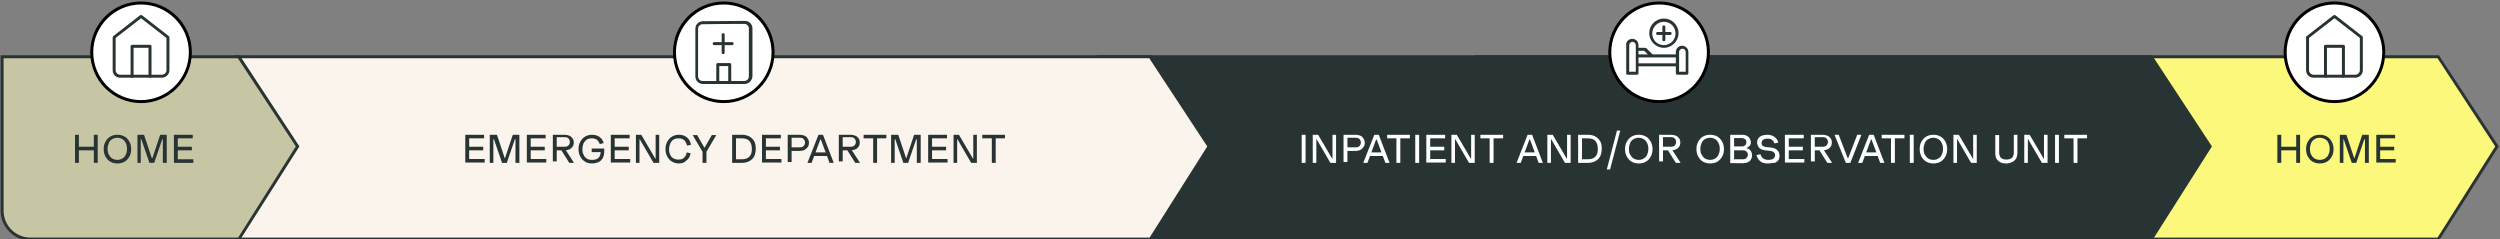 <svg xmlns="http://www.w3.org/2000/svg" xmlns:xlink="http://www.w3.org/1999/xlink" id="Layer_1" x="0px" y="0px" viewBox="0 0 836.6 80" style="enable-background:new 0 0 836.6 80;" xml:space="preserve"><rect x="0" y="0" width="836.6" height="80" fill="#808080" stroke="none"/><style type="text/css">	.st0{fill:#FCF87C;}	.st1{fill:#283333;}	.st2{fill:#FBF4EC;}	.st3{fill:#C6C6A4;}	.st4{fill:#FFFFFF;}	.st5{clip-path:url(#SVGID_00000114784894740313138380000018171003158153813932_);}	.st6{clip-path:url(#SVGID_00000092452793440444853770000004525010328196260508_);}	.st7{clip-path:url(#SVGID_00000000200855869364537680000009039299878972788136_);}</style><g>	<path class="st0" d="M493.7,19h322.2l19.7,30l-19.7,31H493.7V19z"></path>	<path class="st1" d="M816.2,80.5h-323v-62h323l0.1,0.2L836.2,49L816.2,80.5z M494.2,79.5h321.5L835,49l-19.3-29.5H494.2V79.5z"></path></g><g>	<path class="st1" d="M367.7,19h352.2l19.7,30l-19.7,31H367.7V19z"></path>	<path class="st1" d="M720.2,80.5h-353v-62h353l0.1,0.2L740.2,49L720.2,80.5z M368.2,79.5h351.5L739,49l-19.3-29.5H368.2V79.5z"></path></g><g>	<path class="st2" d="M78.7,19h306.2l19.7,30l-19.7,31H78.7V19z"></path>	<path class="st1" d="M385.2,80.5h-307v-62h307l20,30.5l-0.2,0.3L385.2,80.5z M79.2,79.5h305.5L404,49l-19.4-29.5H79.2V79.5z"></path></g><g>	<path class="st3" d="M0.7,19h79.2l19.7,30L79.9,80H10.2c-5.2,0-9.5-4.3-9.5-9.5V19z"></path>	<path class="st1" d="M80.2,80.5h-70c-5.5,0-10-4.5-10-10v-52h80l20,30.5l-0.2,0.3L80.2,80.5z M1.2,19.5v51c0,5,4,9,9,9h69.5L99,49   L79.6,19.5H1.2z"></path></g><path class="st1" d="M155.7,45.1h6.3v1.2h-5.5l0.5-0.5v3.8l-0.5-0.5h5.2v1.2h-5.2l0.5-0.5v3.9l-0.5-0.5h5.7v1.2h-6.5V45.1z   M164.1,45.1h2.2l2.6,7.8h0.1l2.6-7.8h2.2v9.4h-1.3v-7.9h-0.2l-2.7,7.9h-1.6l-2.7-7.9h-0.2v7.9h-1.2V45.1z M176.3,45.1h6.3v1.2h-5.5  l0.5-0.5v3.8l-0.5-0.5h5.2v1.2h-5.2l0.5-0.5v3.9l-0.5-0.5h5.7v1.2h-6.5V45.1z M184.8,45.1h4.1c0.6,0,1.1,0.1,1.6,0.3  c0.5,0.2,0.8,0.5,1.1,0.9c0.3,0.4,0.4,0.9,0.4,1.4c0,0.5-0.1,1-0.4,1.4c-0.3,0.4-0.6,0.7-1.1,0.9c-0.5,0.2-1,0.3-1.6,0.3h-3.1v-1.2  h3.1c0.6,0,1-0.1,1.3-0.4c0.3-0.3,0.5-0.7,0.5-1.2c0-0.5-0.2-0.9-0.5-1.2c-0.3-0.3-0.7-0.4-1.2-0.4h-3.2l0.5-0.5v8.6h-1.3V45.1z   M187.8,50.2h1.5l2.8,4.3h-1.6L187.8,50.2z M198.1,54.7c-0.9,0-1.7-0.2-2.3-0.6c-0.7-0.4-1.2-1-1.6-1.7c-0.4-0.7-0.6-1.6-0.6-2.5  c0-1,0.2-1.8,0.6-2.5c0.4-0.7,0.9-1.3,1.6-1.7s1.5-0.6,2.3-0.6c1.1,0,2,0.3,2.6,0.8c0.7,0.5,1.1,1.2,1.3,2l-1.3,0.3  c-0.2-0.6-0.5-1-0.9-1.4c-0.4-0.3-1-0.5-1.7-0.5c-0.7,0-1.3,0.1-1.7,0.4c-0.5,0.3-0.8,0.7-1.1,1.2c-0.2,0.5-0.4,1.2-0.4,2  c0,0.8,0.1,1.4,0.4,1.9c0.2,0.5,0.6,1,1.1,1.3c0.5,0.3,1.1,0.4,1.8,0.4c0.9,0,1.6-0.2,2.1-0.7c0.5-0.5,0.7-1.2,0.7-2.1v-0.2l0.3,0.4  H198v-1.2h4.2v1.1c0,0.8-0.2,1.5-0.5,2.1c-0.4,0.6-0.8,1.1-1.5,1.4C199.6,54.5,198.9,54.7,198.1,54.7z M204.4,45.1h6.3v1.2h-5.5  l0.5-0.5v3.8l-0.5-0.5h5.2v1.2h-5.2l0.5-0.5v3.9l-0.5-0.5h5.7v1.2h-6.5V45.1z M212.8,45.1h1.8l4.7,8h0.1v-8h1.2v9.4h-1.9l-4.6-7.9  H214v7.9h-1.2V45.1z M227.2,54.7c-0.8,0-1.6-0.2-2.3-0.6c-0.7-0.4-1.2-1-1.6-1.7c-0.4-0.7-0.6-1.6-0.6-2.5c0-1,0.2-1.8,0.6-2.5  c0.4-0.7,0.9-1.3,1.6-1.7c0.7-0.4,1.4-0.6,2.3-0.6c1.1,0,2,0.3,2.7,0.9c0.7,0.6,1.2,1.4,1.3,2.5l-1.3,0.2c-0.2-0.8-0.5-1.3-0.9-1.8  c-0.5-0.4-1.1-0.6-1.9-0.6c-0.7,0-1.2,0.1-1.7,0.4c-0.5,0.3-0.8,0.7-1.1,1.3c-0.2,0.5-0.4,1.2-0.4,1.9c0,0.8,0.1,1.4,0.4,1.9  c0.2,0.5,0.6,1,1.1,1.2c0.5,0.3,1,0.4,1.7,0.4c0.8,0,1.4-0.2,1.8-0.6c0.4-0.4,0.8-1,0.9-1.8l1.3,0.3c-0.2,1-0.6,1.9-1.4,2.4  C229.1,54.4,228.2,54.7,227.2,54.7z M235.1,50.8l-3.3-5.6h1.5l2.4,4.2h0.1l2.4-4.2h1.5l-3.3,5.6v3.7h-1.3V50.8z M245,45.1h3.3  c1,0,1.8,0.2,2.5,0.6c0.7,0.4,1.2,0.9,1.6,1.6c0.4,0.7,0.5,1.5,0.5,2.5c0,1-0.2,1.8-0.5,2.5c-0.4,0.7-0.9,1.2-1.6,1.6  c-0.7,0.4-1.6,0.6-2.6,0.6H245V45.1z M245.8,53.3h2.4c1.2,0,2-0.3,2.6-0.9c0.6-0.6,0.8-1.5,0.8-2.6c0-1.1-0.3-2-0.8-2.6  c-0.5-0.6-1.4-0.9-2.5-0.9h-2.5l0.5-0.5v7.9L245.8,53.3z M255,45.1h6.3v1.2h-5.5l0.5-0.5v3.8l-0.5-0.5h5.2v1.2h-5.2l0.5-0.5v3.9  l-0.5-0.5h5.7v1.2H255V45.1z M263.5,45.1h4.1c0.6,0,1.1,0.1,1.6,0.3c0.5,0.2,0.8,0.5,1.1,1c0.3,0.4,0.4,0.9,0.4,1.4  c0,0.5-0.1,1-0.4,1.4s-0.6,0.7-1.1,1c-0.5,0.2-1,0.3-1.6,0.3h-3.1v-1.2h3.1c0.6,0,1-0.1,1.3-0.4c0.3-0.3,0.5-0.7,0.5-1.2  c0-0.5-0.2-0.9-0.5-1.2c-0.3-0.3-0.7-0.4-1.2-0.4h-3.3l0.5-0.5v8.6h-1.3V45.1z M273.9,45.1h1.5l3.6,9.4h-1.4l-2.9-7.8h-0.2l-2.9,7.8  h-1.4L273.9,45.1z M272,51h5.2v1.2H272V51z M280.5,45.1h4.1c0.6,0,1.1,0.1,1.6,0.3c0.5,0.2,0.8,0.5,1.1,0.9c0.3,0.4,0.4,0.9,0.4,1.4  c0,0.5-0.1,1-0.4,1.4c-0.3,0.4-0.6,0.7-1.1,0.9c-0.5,0.2-1,0.3-1.6,0.3h-3.1v-1.2h3.1c0.6,0,1-0.1,1.3-0.4c0.3-0.3,0.5-0.7,0.5-1.2  c0-0.5-0.2-0.9-0.5-1.2c-0.3-0.3-0.7-0.4-1.2-0.4h-3.2l0.5-0.5v8.6h-1.3V45.1z M283.5,50.2h1.5l2.8,4.3h-1.6L283.5,50.2z   M292.2,45.5h1.3v9h-1.3V45.5z M289,45.1h7.6v1.2H289V45.1z M298.4,45.1h2.2l2.6,7.8h0.1l2.6-7.8h2.2v9.4h-1.3v-7.9h-0.2l-2.7,7.9  h-1.6l-2.7-7.9h-0.2v7.9h-1.2V45.1z M310.6,45.1h6.3v1.2h-5.5l0.5-0.5v3.8l-0.5-0.5h5.2v1.2h-5.2l0.5-0.5v3.9l-0.5-0.5h5.7v1.2h-6.5  V45.1z M319.1,45.1h1.8l4.7,8h0.1v-8h1.2v9.4H325l-4.6-7.9h-0.1v7.9h-1.2V45.1z M331.9,45.5h1.3v9h-1.3V45.5z M328.7,45.1h7.6v1.2  h-7.6V45.1z"></path><path class="st1" d="M31.4,45.1h1.3v9.4h-1.3V45.1z M25.1,45.1h1.3v9.4h-1.3V45.1z M26.2,49.1h5.4v1.2h-5.4V49.1z M39.3,54.7  c-0.9,0-1.7-0.2-2.4-0.6c-0.7-0.4-1.2-1-1.6-1.7c-0.4-0.7-0.6-1.6-0.6-2.5c0-1,0.2-1.8,0.6-2.5c0.4-0.7,0.9-1.3,1.6-1.7  c0.7-0.4,1.5-0.6,2.4-0.6c0.9,0,1.7,0.2,2.4,0.6c0.7,0.4,1.2,1,1.6,1.7c0.4,0.7,0.6,1.6,0.6,2.5c0,1-0.2,1.8-0.6,2.5  c-0.4,0.7-0.9,1.3-1.6,1.7C41,54.5,40.2,54.7,39.3,54.7z M39.3,53.5c0.7,0,1.3-0.2,1.7-0.5c0.5-0.3,0.9-0.7,1.1-1.3  c0.3-0.6,0.4-1.2,0.4-1.9c0-0.7-0.1-1.3-0.4-1.9c-0.3-0.6-0.6-1-1.1-1.3c-0.5-0.3-1.1-0.5-1.7-0.5c-0.7,0-1.3,0.2-1.8,0.5  c-0.5,0.3-0.9,0.7-1.1,1.3c-0.2,0.5-0.4,1.2-0.4,1.9c0,0.7,0.1,1.4,0.4,1.9c0.3,0.5,0.6,1,1.1,1.3C38,53.3,38.6,53.5,39.3,53.5z   M46,45.1h2.2l2.6,7.8H51l2.6-7.8h2.2v9.4h-1.3v-7.9h-0.2l-2.7,7.9H50l-2.7-7.9h-0.2v7.9H46V45.1z M58.2,45.1h6.3v1.2H59l0.5-0.5  v3.8L59,49.1h5.2v1.2H59l0.5-0.5v3.9L59,53.3h5.7v1.2h-6.5V45.1z"></path><path class="st1" d="M768.4,45.1h1.3v9.4h-1.3V45.1z M762.1,45.1h1.3v9.4h-1.3V45.1z M763.2,49.1h5.4v1.2h-5.4V49.1z M776.3,54.7  c-0.9,0-1.7-0.2-2.4-0.6s-1.2-1-1.6-1.7c-0.4-0.7-0.6-1.6-0.6-2.5c0-1,0.2-1.8,0.6-2.5c0.4-0.7,0.9-1.3,1.6-1.7s1.5-0.6,2.4-0.6  c0.9,0,1.7,0.2,2.4,0.6c0.7,0.4,1.2,1,1.6,1.7c0.4,0.7,0.6,1.6,0.6,2.5c0,1-0.2,1.8-0.6,2.5c-0.4,0.7-0.9,1.3-1.6,1.7  C778,54.5,777.2,54.7,776.3,54.7z M776.3,53.5c0.7,0,1.3-0.2,1.8-0.5c0.5-0.3,0.9-0.7,1.1-1.3c0.3-0.6,0.4-1.2,0.4-1.9  c0-0.7-0.1-1.3-0.4-1.9c-0.2-0.6-0.6-1-1.1-1.3c-0.5-0.3-1.1-0.5-1.8-0.5c-0.7,0-1.3,0.2-1.8,0.5c-0.5,0.3-0.8,0.7-1.1,1.3  c-0.2,0.5-0.4,1.2-0.4,1.9c0,0.7,0.1,1.4,0.4,1.9c0.2,0.5,0.6,1,1.1,1.3C775,53.3,775.6,53.5,776.3,53.5z M783,45.1h2.2l2.6,7.8h0.1  l2.6-7.8h2.2v9.4h-1.3v-7.9h-0.2l-2.7,7.9H787l-2.7-7.9h-0.1v7.9H783V45.1z M795.2,45.1h6.3v1.2H796l0.5-0.5v3.8l-0.5-0.5h5.2v1.2  H796l0.5-0.5v3.9l-0.5-0.5h5.7v1.2h-6.5V45.1z"></path><path class="st4" d="M435.6,45.1h1.3v9.4h-1.3V45.1z M439.3,45.1h1.8l4.7,8h0.1v-8h1.2v9.4h-1.9l-4.6-7.9h-0.1v7.9h-1.2V45.1z   M449.5,45.1h4.1c0.6,0,1.1,0.1,1.6,0.3c0.5,0.2,0.8,0.5,1.1,1c0.3,0.4,0.4,0.9,0.4,1.4c0,0.5-0.1,1-0.4,1.4c-0.3,0.4-0.6,0.7-1.1,1  c-0.5,0.2-1,0.3-1.6,0.3h-3.1v-1.2h3.1c0.6,0,1-0.1,1.3-0.4c0.3-0.3,0.5-0.7,0.5-1.2c0-0.5-0.2-0.9-0.5-1.2  c-0.3-0.3-0.7-0.4-1.2-0.4h-3.3l0.5-0.5v8.6h-1.3V45.1z M459.9,45.1h1.5l3.6,9.4h-1.4l-2.9-7.8h-0.2l-2.9,7.8h-1.4L459.9,45.1z   M458,51h5.2v1.2H458V51z M467.3,45.5h1.3v9h-1.3V45.5z M464.2,45.1h7.6v1.2h-7.6V45.1z M473.6,45.1h1.3v9.4h-1.3V45.1z M477.3,45.1  h6.3v1.2h-5.5l0.5-0.5v3.8l-0.5-0.5h5.2v1.2h-5.2l0.5-0.5v3.9l-0.5-0.5h5.7v1.2h-6.5V45.1z M485.7,45.1h1.8l4.7,8h0.1v-8h1.2v9.4  h-1.9l-4.6-7.9h-0.1v7.9h-1.2V45.1z M498.5,45.5h1.3v9h-1.3V45.5z M495.4,45.1h7.6v1.2h-7.6V45.1z M511.2,45.1h1.5l3.6,9.4h-1.4  l-2.9-7.8h-0.2l-2.9,7.8h-1.4L511.2,45.1z M509.3,51h5.2v1.2h-5.2V51z M517.8,45.1h1.8l4.7,8h0.1v-8h1.2v9.4h-1.9l-4.6-7.9H519v7.9  h-1.2V45.1z M528.1,45.1h3.3c1,0,1.8,0.2,2.5,0.6c0.7,0.4,1.2,0.9,1.6,1.6c0.4,0.7,0.5,1.5,0.5,2.5c0,1-0.2,1.8-0.5,2.5  c-0.4,0.7-0.9,1.2-1.6,1.6c-0.7,0.4-1.6,0.6-2.6,0.6h-3.2V45.1z M528.9,53.3h2.4c1.2,0,2-0.3,2.6-0.9c0.6-0.6,0.8-1.5,0.8-2.6  c0-1.1-0.3-2-0.8-2.6c-0.5-0.6-1.4-0.9-2.5-0.9h-2.5l0.5-0.5v7.9L528.9,53.3z M542.2,43.7l-3.4,13h-1.1l3.4-13H542.2z M548.4,54.7  c-0.9,0-1.7-0.2-2.4-0.6c-0.7-0.4-1.2-1-1.6-1.7c-0.4-0.7-0.6-1.6-0.6-2.5c0-1,0.2-1.8,0.6-2.5c0.4-0.7,0.9-1.3,1.6-1.7  c0.7-0.4,1.5-0.6,2.4-0.6c0.9,0,1.7,0.2,2.4,0.6c0.7,0.4,1.2,1,1.6,1.7c0.4,0.7,0.6,1.6,0.6,2.5c0,1-0.2,1.8-0.6,2.5  c-0.4,0.7-0.9,1.3-1.6,1.7C550.1,54.5,549.3,54.7,548.4,54.7z M548.4,53.5c0.7,0,1.3-0.2,1.7-0.5c0.5-0.3,0.9-0.7,1.1-1.3  c0.3-0.6,0.4-1.2,0.4-1.9c0-0.7-0.1-1.3-0.4-1.9c-0.3-0.6-0.6-1-1.1-1.3c-0.5-0.3-1.1-0.5-1.7-0.5c-0.7,0-1.3,0.2-1.8,0.5  c-0.5,0.3-0.9,0.7-1.1,1.3c-0.2,0.5-0.4,1.2-0.4,1.9c0,0.7,0.1,1.4,0.4,1.9c0.3,0.5,0.6,1,1.1,1.3C547.1,53.3,547.7,53.5,548.4,53.5  z M555.1,45.1h4.1c0.6,0,1.1,0.1,1.6,0.3c0.5,0.2,0.8,0.5,1.1,0.9c0.3,0.4,0.4,0.9,0.4,1.4c0,0.5-0.1,1-0.4,1.4  c-0.3,0.4-0.6,0.7-1.1,0.9c-0.5,0.2-1,0.3-1.6,0.3H556v-1.2h3.1c0.6,0,1-0.1,1.3-0.4c0.3-0.3,0.5-0.7,0.5-1.2c0-0.5-0.2-0.9-0.5-1.2  c-0.3-0.3-0.7-0.4-1.2-0.4h-3.2l0.5-0.5v8.6h-1.3V45.1z M558.1,50.2h1.5l2.8,4.3h-1.6L558.1,50.2z M572.3,54.7  c-0.9,0-1.7-0.2-2.4-0.6c-0.7-0.4-1.2-1-1.6-1.7c-0.4-0.7-0.6-1.6-0.6-2.5c0-1,0.2-1.8,0.6-2.5c0.4-0.7,0.9-1.3,1.6-1.7  c0.7-0.4,1.5-0.6,2.4-0.6c0.9,0,1.7,0.2,2.4,0.6c0.7,0.4,1.2,1,1.6,1.7c0.4,0.7,0.6,1.6,0.6,2.5c0,1-0.2,1.8-0.6,2.5  c-0.4,0.7-0.9,1.3-1.6,1.7C574,54.5,573.2,54.7,572.3,54.7z M572.3,53.5c0.7,0,1.3-0.2,1.7-0.5c0.5-0.3,0.9-0.7,1.1-1.3  c0.3-0.6,0.4-1.2,0.4-1.9c0-0.7-0.1-1.3-0.4-1.9c-0.3-0.6-0.6-1-1.1-1.3c-0.5-0.3-1.1-0.5-1.7-0.5c-0.7,0-1.3,0.2-1.8,0.5  c-0.5,0.3-0.9,0.7-1.1,1.3c-0.2,0.5-0.4,1.2-0.4,1.9c0,0.7,0.1,1.4,0.4,1.9c0.3,0.5,0.6,1,1.1,1.3C571,53.3,571.6,53.5,572.3,53.5z   M579,45.1h4c0.6,0,1.1,0.1,1.5,0.3c0.4,0.2,0.8,0.5,1,0.9c0.2,0.4,0.4,0.8,0.4,1.3c0,0.5-0.1,0.9-0.4,1.2c-0.3,0.3-0.6,0.5-1,0.7  v0.1c0.6,0.1,1,0.4,1.3,0.8c0.3,0.4,0.5,0.9,0.5,1.6c0,0.5-0.1,1-0.4,1.4c-0.2,0.4-0.6,0.7-1,0.9c-0.5,0.2-1,0.3-1.6,0.3H579V45.1z   M579.8,53.3h3.4c0.5,0,1-0.1,1.2-0.4c0.3-0.3,0.5-0.7,0.5-1.1c0-0.5-0.2-0.9-0.5-1.1c-0.3-0.3-0.7-0.4-1.2-0.4h-3.4V49h3.1  c0.5,0,0.8-0.1,1.1-0.4c0.3-0.2,0.4-0.6,0.4-1s-0.1-0.8-0.4-1c-0.3-0.2-0.7-0.4-1.1-0.4h-3.1l0.5-0.5v7.9L579.8,53.3z M591.7,54.7  c-1.1,0-2-0.2-2.6-0.7s-1.1-1.2-1.3-2.1l1.3-0.3c0.2,0.6,0.5,1.1,0.9,1.4c0.4,0.3,1,0.5,1.7,0.5s1.3-0.1,1.7-0.4  c0.4-0.3,0.6-0.6,0.6-1.1c0-0.4-0.1-0.8-0.4-1c-0.3-0.3-0.6-0.4-1.1-0.5l-1.8-0.2c-0.9-0.1-1.5-0.4-2-0.8c-0.4-0.5-0.7-1.1-0.7-1.8  c0-0.5,0.1-1,0.4-1.4c0.3-0.4,0.7-0.7,1.2-0.9c0.5-0.2,1.1-0.3,1.8-0.3c0.9,0,1.7,0.2,2.4,0.7c0.6,0.4,1.1,1.1,1.3,1.9l-1.3,0.3  c-0.2-0.5-0.4-0.9-0.8-1.2c-0.4-0.3-0.9-0.4-1.5-0.4c-0.6,0-1.1,0.1-1.5,0.4c-0.4,0.3-0.5,0.6-0.5,1.1c0,0.4,0.1,0.7,0.4,0.9  c0.3,0.2,0.6,0.4,1.2,0.4l1.7,0.2c0.9,0.1,1.5,0.4,2,0.9c0.5,0.5,0.7,1.1,0.7,1.9c0,0.5-0.1,1-0.4,1.4c-0.3,0.4-0.7,0.7-1.2,0.9  C593.1,54.5,592.4,54.7,591.7,54.7z M597.3,45.1h6.3v1.2h-5.5l0.5-0.5v3.8l-0.5-0.5h5.2v1.2h-5.2l0.5-0.5v3.9l-0.5-0.5h5.7v1.2h-6.5  V45.1z M605.8,45.1h4.1c0.6,0,1.1,0.1,1.6,0.3c0.5,0.2,0.8,0.5,1.1,0.9c0.3,0.4,0.4,0.9,0.4,1.4c0,0.5-0.1,1-0.4,1.4  c-0.3,0.4-0.6,0.7-1.1,0.9c-0.5,0.2-1,0.3-1.6,0.3h-3.1v-1.2h3.1c0.6,0,1-0.1,1.3-0.4c0.3-0.3,0.5-0.7,0.5-1.2  c0-0.5-0.2-0.9-0.5-1.2c-0.3-0.3-0.7-0.4-1.2-0.4h-3.2l0.5-0.5v8.6h-1.3V45.1z M608.8,50.2h1.5l2.8,4.3h-1.6L608.8,50.2z   M613.9,45.1h1.4l3,7.8h0.2l3-7.8h1.4l-3.7,9.4h-1.5L613.9,45.1z M625.5,45.1h1.5l3.6,9.4h-1.4l-2.9-7.8h-0.2l-2.9,7.8h-1.4  L625.5,45.1z M623.6,51h5.2v1.2h-5.2V51z M632.8,45.5h1.3v9h-1.3V45.5z M629.7,45.1h7.6v1.2h-7.6V45.1z M639.1,45.1h1.3v9.4h-1.3  V45.1z M647,54.7c-0.9,0-1.7-0.2-2.4-0.6s-1.2-1-1.6-1.7c-0.4-0.7-0.6-1.6-0.6-2.5c0-1,0.2-1.8,0.6-2.5c0.4-0.7,0.9-1.3,1.6-1.7  s1.5-0.6,2.4-0.6c0.9,0,1.7,0.2,2.4,0.6c0.7,0.4,1.2,1,1.6,1.7c0.4,0.7,0.6,1.6,0.6,2.5c0,1-0.2,1.8-0.6,2.5  c-0.4,0.7-0.9,1.3-1.6,1.7C648.7,54.5,647.9,54.7,647,54.7z M647,53.5c0.7,0,1.3-0.2,1.7-0.5c0.5-0.3,0.9-0.7,1.1-1.3  c0.3-0.6,0.4-1.2,0.4-1.9c0-0.7-0.1-1.3-0.4-1.9c-0.3-0.6-0.6-1-1.1-1.3c-0.5-0.3-1.1-0.5-1.7-0.5c-0.7,0-1.3,0.2-1.8,0.5  c-0.5,0.3-0.9,0.7-1.1,1.3c-0.2,0.5-0.4,1.2-0.4,1.9c0,0.7,0.1,1.4,0.4,1.9c0.3,0.5,0.6,1,1.1,1.3C645.7,53.3,646.3,53.5,647,53.5z   M653.7,45.1h1.8l4.7,8h0.1v-8h1.2v9.4h-1.9l-4.6-7.9h-0.1v7.9h-1.2V45.1z M671.4,54.7c-0.8,0-1.5-0.1-2-0.4c-0.6-0.3-1-0.7-1.3-1.2  c-0.3-0.5-0.4-1.2-0.4-1.9v-6h1.3V51c0,0.8,0.2,1.4,0.6,1.8c0.4,0.4,1,0.6,1.8,0.6c0.8,0,1.4-0.2,1.9-0.6c0.4-0.4,0.6-1,0.6-1.8  v-5.9h1.2v6c0,0.7-0.1,1.3-0.4,1.9c-0.3,0.5-0.7,0.9-1.3,1.2C672.8,54.5,672.1,54.7,671.4,54.7z M677.4,45.1h1.8l4.7,8h0.1v-8h1.2  v9.4h-1.9l-4.6-7.9h-0.1v7.9h-1.2V45.1z M687.7,45.1h1.3v9.4h-1.3V45.1z M693.9,45.5h1.3v9h-1.3V45.5z M690.8,45.1h7.6v1.2h-7.6  V45.1z"></path><g>	<circle class="st4" cx="555.2" cy="17.5" r="16.5"></circle>	<path d="M555.2,34.5c-9.4,0-17-7.6-17-17s7.6-17,17-17s17,7.6,17,17S564.5,34.5,555.2,34.5z M555.2,1.5c-8.8,0-16,7.2-16,16   s7.2,16,16,16s16-7.2,16-16S564,1.5,555.2,1.5z"></path></g><g>	<defs>		<rect id="SVGID_1_" x="544.2" y="5.5" width="21" height="20"></rect>	</defs>	<clipPath id="SVGID_00000094578362022405774030000002752184413531674543_">		<use xlink:href="#SVGID_1_" style="overflow:visible;"></use>	</clipPath>	<g style="clip-path:url(#SVGID_00000094578362022405774030000002752184413531674543_);">		<path class="st1" d="M556.8,16c-2.7,0-4.9-2.2-4.9-4.9s2.2-4.9,4.9-4.9c2.7,0,4.9,2.2,4.9,4.9S559.5,16,556.8,16z M556.8,7.3    c-2.1,0-3.9,1.7-3.9,3.9s1.7,3.9,3.9,3.9c2.1,0,3.9-1.7,3.9-3.9S559,7.3,556.8,7.3z"></path>		<path class="st1" d="M547.8,25h-3.2c-0.3,0-0.5-0.2-0.5-0.5v-9.4c0-1.1,0.9-2.1,2.1-2.1s2.1,0.9,2.1,2.1v9.4    C548.3,24.8,548.1,25,547.8,25z M545.2,24h2.2v-8.9c0-0.6-0.5-1.1-1.1-1.1c-0.6,0-1.1,0.5-1.1,1.1V24z"></path>		<path class="st1" d="M564.5,25h-3.2c-0.3,0-0.5-0.2-0.5-0.5v-7.1c0-1.1,0.9-2.1,2.1-2.1h0c1.1,0,2.1,0.9,2.1,2.1v7.1    C565,24.8,564.8,25,564.5,25z M561.9,24h2.2v-6.6c0-0.6-0.5-1.1-1.1-1.1h0c-0.6,0-1.1,0.5-1.1,1.1V24z"></path>		<path class="st1" d="M561,22.2h-13c-0.3,0-0.5-0.2-0.5-0.5s0.2-0.5,0.5-0.5h13c0.3,0,0.5,0.2,0.5,0.5S561.2,22.2,561,22.2z"></path>		<path class="st1" d="M561,19.2h-13c-0.3,0-0.5-0.2-0.5-0.5s0.2-0.5,0.5-0.5h13c0.3,0,0.5,0.2,0.5,0.5S561.2,19.2,561,19.2z"></path>		<path class="st1" d="M552.6,19.1c-0.1,0-0.3,0-0.4-0.1l-2-2H548c-0.3,0-0.5-0.2-0.5-0.5s0.2-0.5,0.5-0.5h2.5    c0.1,0,0.3,0.1,0.4,0.1l2.2,2.2c0.2,0.2,0.2,0.5,0,0.7C552.8,19,552.7,19.1,552.6,19.1z"></path>		<path class="st1" d="M556.8,13.8c-0.3,0-0.5-0.2-0.5-0.5V9c0-0.3,0.2-0.5,0.5-0.5s0.5,0.2,0.5,0.5v4.2    C557.3,13.6,557.1,13.8,556.8,13.8z"></path>		<path class="st1" d="M558.9,11.7h-4.2c-0.3,0-0.5-0.2-0.5-0.5s0.2-0.5,0.5-0.5h4.2c0.3,0,0.5,0.2,0.5,0.5S559.2,11.7,558.9,11.7z"></path>	</g></g><g>	<circle class="st4" cx="242.2" cy="17.5" r="16.5"></circle>	<path d="M242.2,34.5c-9.4,0-17-7.6-17-17s7.6-17,17-17s17,7.6,17,17S251.5,34.5,242.2,34.5z M242.2,1.5c-8.8,0-16,7.2-16,16   s7.2,16,16,16s16-7.2,16-16S251,1.5,242.2,1.5z"></path></g><path class="st1" d="M249.2,28.1h-14c-1.4,0-2.5-1.1-2.5-2.5v-16c0-1.4,1.1-2.5,2.5-2.5c2.9,0,10.5-0.1,14.1-0.1  c1.4,0,2.5,1.1,2.5,2.5v16.1C251.7,27,250.5,28.1,249.2,28.1z M246.8,8c-3.9,0-9.4,0.1-11.7,0.1c-0.8,0-1.5,0.7-1.5,1.5v16  c0,0.8,0.7,1.5,1.5,1.5h14c0.8,0,1.5-0.7,1.5-1.5V9.5c0-0.8-0.7-1.5-1.5-1.5C248.5,8,247.7,8,246.8,8z"></path><path class="st1" d="M242,18.1c-0.3,0-0.5-0.2-0.5-0.5v-6c0-0.3,0.2-0.5,0.5-0.5s0.5,0.2,0.5,0.5v6C242.5,17.9,242.3,18.1,242,18.1z  "></path><path class="st1" d="M245,15.1h-6c-0.3,0-0.5-0.2-0.5-0.5s0.2-0.5,0.5-0.5h6c0.3,0,0.5,0.2,0.5,0.5S245.3,15.1,245,15.1z"></path><path class="st1" d="M244.2,28.1c-0.3,0-0.5-0.2-0.5-0.5v-5.5h-3v5.5c0,0.3-0.2,0.5-0.5,0.5s-0.5-0.2-0.5-0.5v-6  c0-0.3,0.2-0.5,0.5-0.5h4c0.3,0,0.5,0.2,0.5,0.5v6C244.7,27.9,244.4,28.1,244.2,28.1z"></path><g>	<circle class="st4" cx="47.2" cy="17.5" r="16.5"></circle>	<path d="M47.2,34.5c-9.4,0-17-7.6-17-17s7.6-17,17-17s17,7.6,17,17S56.5,34.5,47.2,34.5z M47.2,1.5c-8.8,0-16,7.2-16,16   s7.2,16,16,16s16-7.2,16-16S56,1.5,47.2,1.5z"></path></g><g>	<defs>		<rect id="SVGID_00000070088987778990777270000008076477685514225049_" x="37.2" y="4.5" width="20" height="22"></rect>	</defs>	<clipPath id="SVGID_00000136412718644117736990000005335344899635450272_">		<use xlink:href="#SVGID_00000070088987778990777270000008076477685514225049_" style="overflow:visible;"></use>	</clipPath>	<g style="clip-path:url(#SVGID_00000136412718644117736990000005335344899635450272_);">		<path class="st1" d="M54.2,26h-14c-1.4,0-2.5-1.1-2.5-2.5v-11c0-0.2,0.1-0.3,0.2-0.4l9-7C47,5,47.3,5,47.5,5.1l9,7    c0.1,0.1,0.2,0.2,0.2,0.4v11C56.7,24.9,55.5,26,54.2,26z M38.7,12.7v10.8c0,0.8,0.7,1.5,1.5,1.5h14c0.8,0,1.5-0.7,1.5-1.5V12.7    l-8.5-6.6L38.7,12.7z"></path>		<path class="st1" d="M50.2,26c-0.3,0-0.5-0.2-0.5-0.5V16h-5v9.5c0,0.3-0.2,0.5-0.5,0.5s-0.5-0.2-0.5-0.5v-10    c0-0.3,0.2-0.5,0.5-0.5h6c0.3,0,0.5,0.2,0.5,0.5v10C50.7,25.8,50.4,26,50.2,26z"></path>	</g></g><g>	<circle class="st4" cx="781.2" cy="17.5" r="16.5"></circle>	<path d="M781.2,34.5c-9.4,0-17-7.6-17-17s7.6-17,17-17s17,7.6,17,17S790.5,34.5,781.2,34.5z M781.2,1.5c-8.8,0-16,7.2-16,16   s7.2,16,16,16s16-7.2,16-16S790,1.5,781.2,1.5z"></path></g><g>	<defs>		<rect id="SVGID_00000075881281134106847570000007081878744223454596_" x="771.2" y="4.5" width="20" height="22"></rect>	</defs>	<clipPath id="SVGID_00000030469000349227178730000007167058469074737817_">		<use xlink:href="#SVGID_00000075881281134106847570000007081878744223454596_" style="overflow:visible;"></use>	</clipPath>	<g style="clip-path:url(#SVGID_00000030469000349227178730000007167058469074737817_);">		<path class="st1" d="M788.2,26h-14c-1.4,0-2.5-1.1-2.5-2.5v-11c0-0.2,0.1-0.3,0.2-0.4l9-7c0.2-0.1,0.4-0.1,0.6,0l9,7    c0.1,0.1,0.2,0.2,0.2,0.4v11C790.7,24.9,789.5,26,788.2,26z M772.7,12.7v10.8c0,0.8,0.7,1.5,1.5,1.5h14c0.8,0,1.5-0.7,1.5-1.5    V12.7l-8.5-6.6L772.7,12.7z"></path>		<path class="st1" d="M784.2,26c-0.3,0-0.5-0.2-0.5-0.5V16h-5v9.5c0,0.3-0.2,0.5-0.5,0.5s-0.5-0.2-0.5-0.5v-10    c0-0.3,0.2-0.5,0.5-0.5h6c0.3,0,0.5,0.2,0.5,0.5v10C784.7,25.8,784.4,26,784.2,26z"></path>	</g></g></svg>
